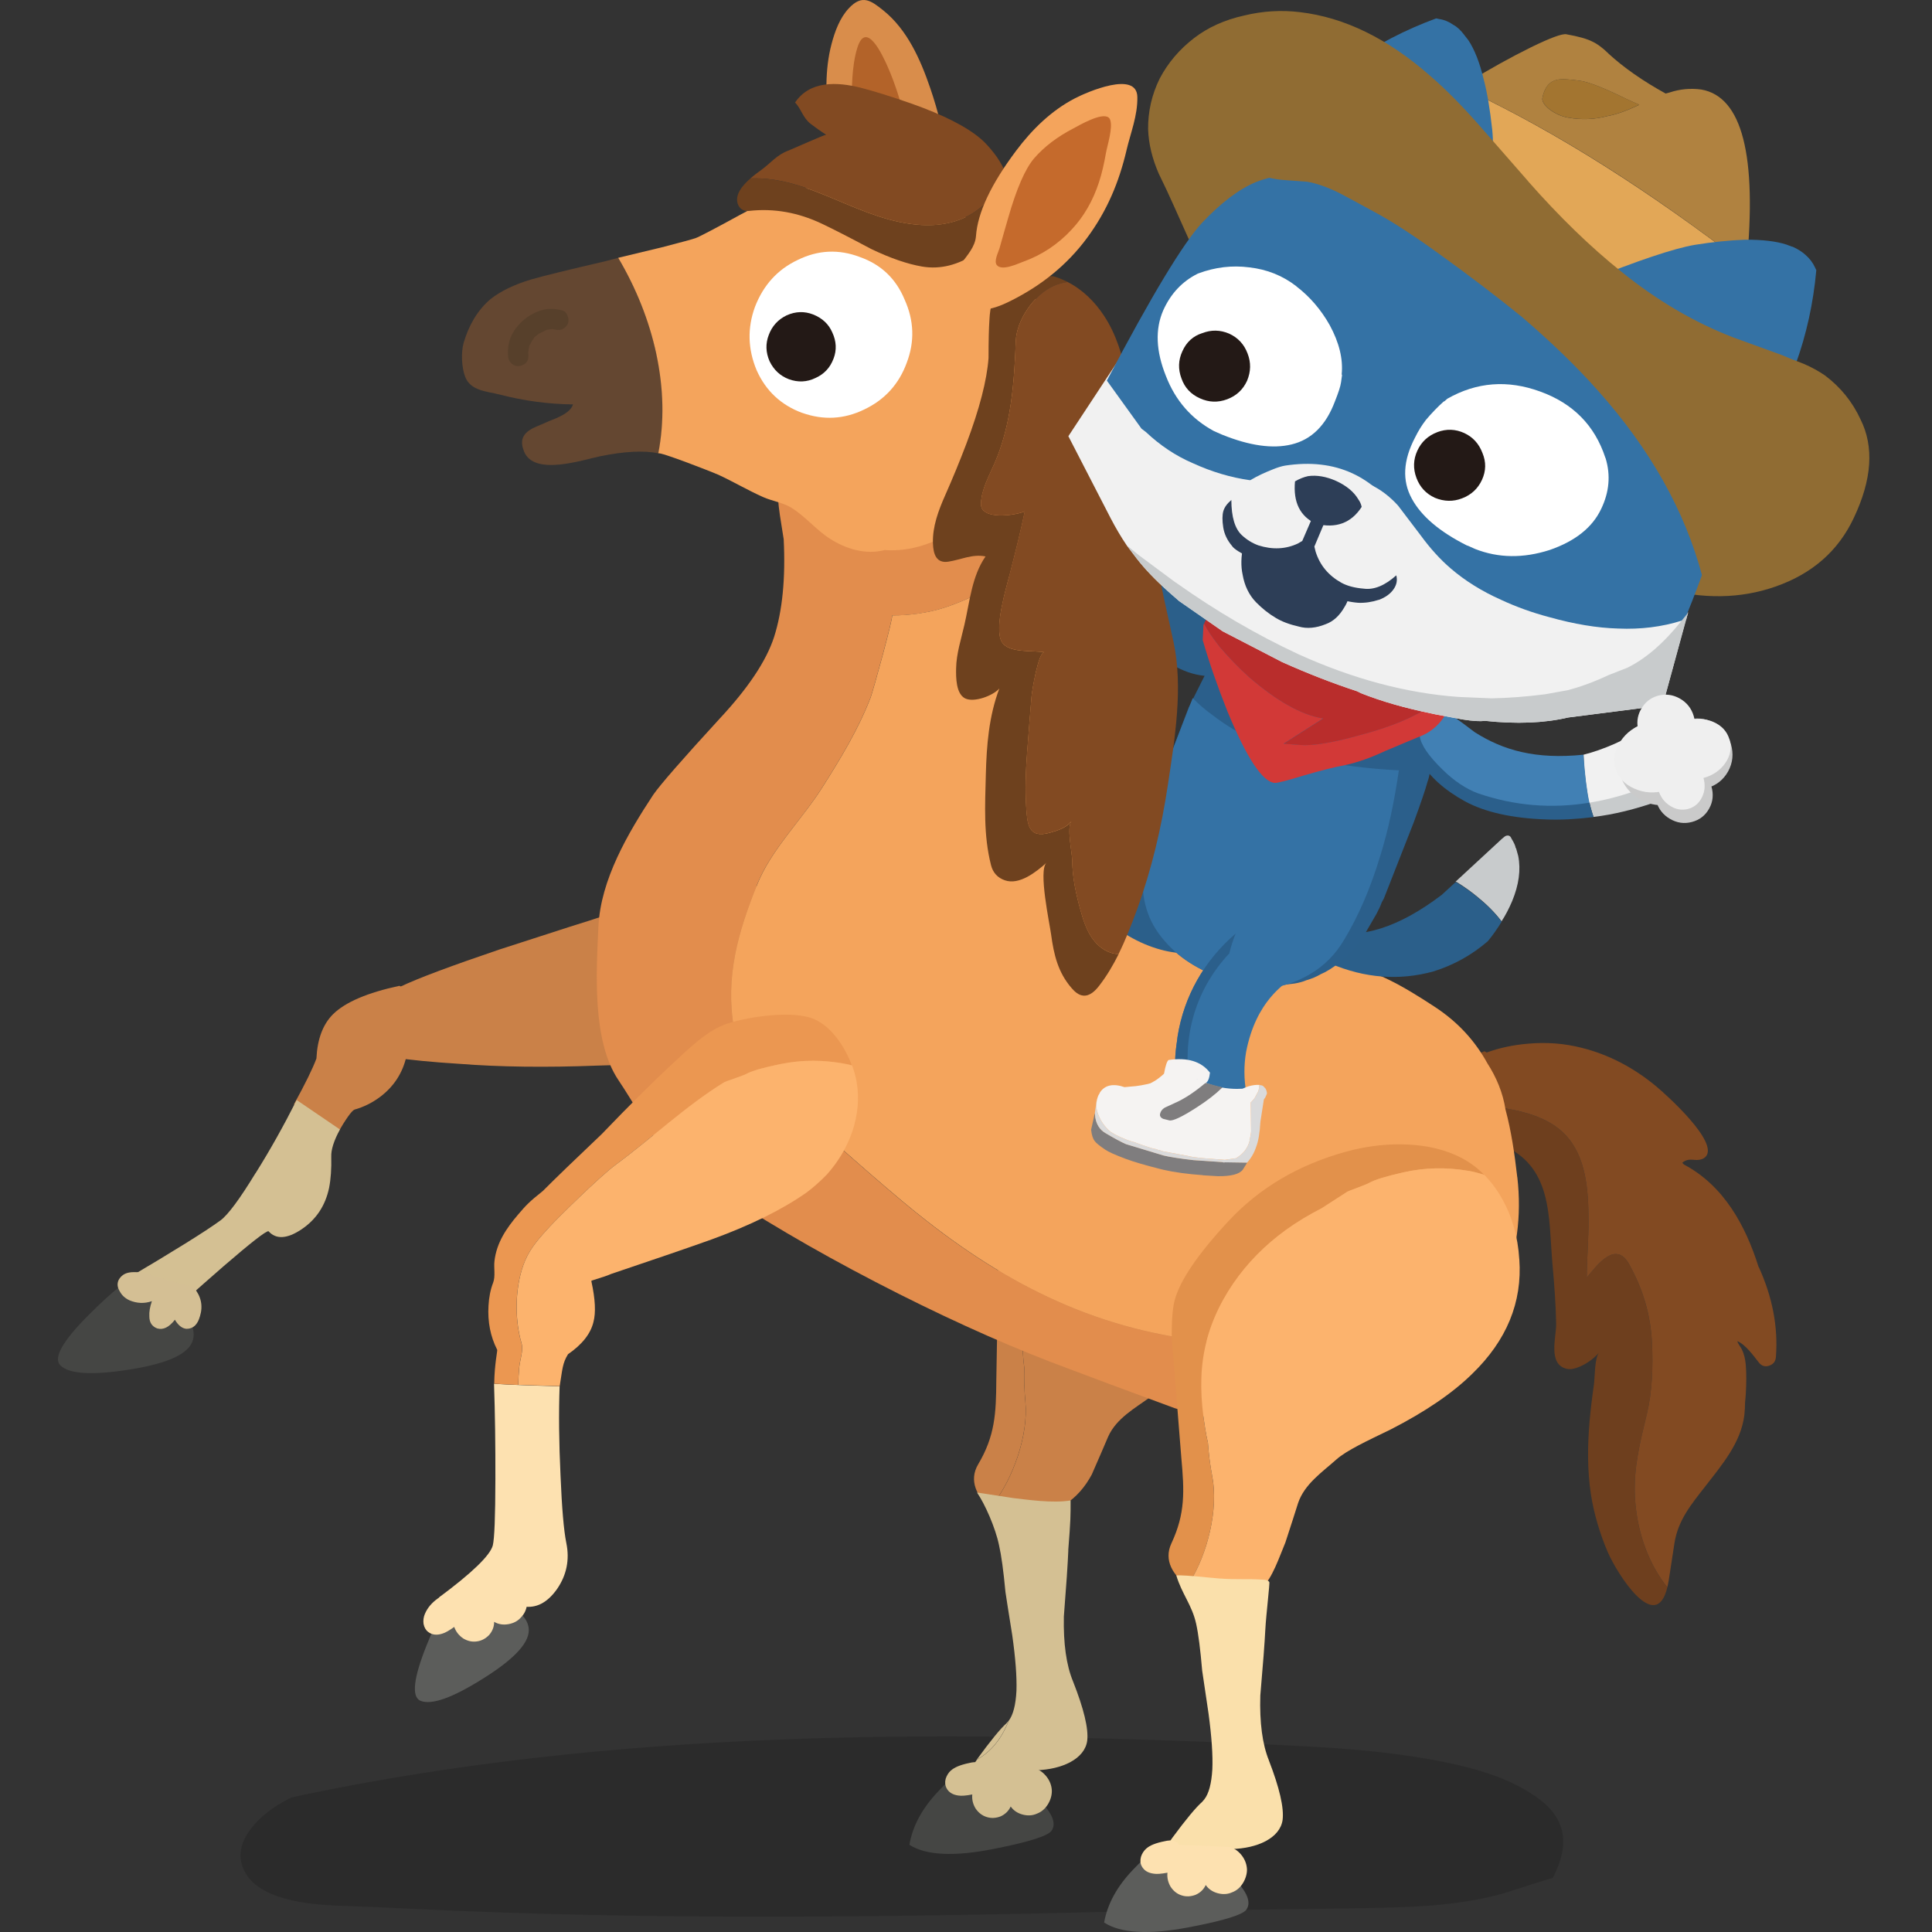 <svg fill="none" height="300" viewBox="0 0 300 300" width="300" xmlns="http://www.w3.org/2000/svg" xmlns:xlink="http://www.w3.org/1999/xlink"><rect x="0" y="0" width="300" height="300" fill="#333333" stroke="none"/><clipPath id="a"><path d="m0 0h300v300h-300z"/></clipPath><g clip-path="url(#a)"><path d="m52.01 295.903c5.732.205 10.034.384 12.904.541 36.081 1.727 72.308 1.275 108.528.397 3.19-.062 15.431-.238 36.719-.518.243-.004.494-.005.736-.013 4.901-.071 8.609-.203 11.126-.403 4.1-.324 7.725-.904 10.857-1.741.263-.073 1.078-.321 2.444-.747.914-.296 2.076-.664 3.481-1.121.815-.255 1.584-.488 2.311-.692 1.387-2.648 1.887-4.99 1.495-7.02-.402-2.099-1.748-3.947-4.045-5.554-.948-.664-1.961-1.265-3.042-1.817-1.055-.537-2.179-1.025-3.361-1.464-1.88-.688-4.121-1.326-6.739-1.905-4.3-.919-9.112-1.624-14.45-2.104-.17-.014-.345-.027-.515-.049-3.523-.309-8.2-.58-14.023-.839-29.232-1.319-54.144-1.566-74.744-.759-27.047 1.007-51.849 3.859-74.395 8.568-.677.143-1.339.283-1.981.438-.114.04-.233.088-.351.158-2.553 1.277-4.526 2.807-5.913 4.588-1.63 2.058-2.088 4.077-1.388 6.043 1.319 3.657 6.104 5.659 14.348 6.005l-.008.012z" fill="#000" opacity=".15"/><path d="m186.432 145.554c2.219-2.188 2.435-4.505.664-6.963-1.968-2.583-4.357-3.311-7.156-2.184-3.922 2.848-7.938 5.624-12.079 8.313-.603.424-2.556 1.589-5.874 3.492l6.462 9.102 5.707-3.61c7.509-4.957 11.601-7.672 12.269-8.143z" fill="#2b5f8a"/><path d="m178.958 139.077.978-2.67c-3.921 2.848-7.937 5.624-12.079 8.313-.603.425-2.556 1.589-5.874 3.493l1.395 1.881 15.568-11.009.008-.008z" fill="#2b5f8a"/><path d="m157.182 160.776 1.786 1.756c1.669 1.472 2.954 2.105 3.861 1.889 1.046-.311 1.482-.451 1.285-.425l-2.78-2.491-.087-.012-.186-.265-3.409-3.398c-1.589-1.737-2.681-3.034-3.277-3.884l-3.455-5.499c-.364-.747-.834-1.976-1.403-3.697-.326-.986-.178-1.988.433-3l.436-.622-2.298 1.695c-.497.721-.763 1.324-.789 1.817-.038.398.091 1.145.398 2.26.144.584.656 1.684 1.517 3.292.755 1.373 1.813 3.034 3.178 4.983l.409.588c1.127 1.528 2.591 3.204 4.385 5.002v.015z" fill="#7f7d7e"/><path d="m173.489 157.822.656-.303c.197-.239.322-.516.379-.816l-.015-.47c-.026-.193-.106-.337-.246-.462l-.114-.16-.213.144-.064.133-.531.372-1.251.478-.717.106h-.232l-3.117 3.697c-.444.418-.8.702-1.081.835l-.117.167c-1.028.72-2.204.959-3.531.728l-.091-.019-1.589-1.02-.834-.85c-1.768-1.767-2.841-2.92-3.213-3.451l-.113-.159-2.708-3.413-.357-.622-.087-.012-.061-.197-.185-.258c-.186-.186-.622-.887-1.313-2.093l-.603-1.085c-.398-.561-.728-1.153-.993-1.756-.08-.106-.266-.531-.569-1.266l-.273-.842-.065-.433c-.113-1.293.107-2.522.649-3.701l.33-.55.508-.516c.152-.159.338-.318.55-.459-.205.118-.383.247-.531.372l-1.323 1.164-.054.038-.436.622c-.614 1.009-.754 2.014-.432 3 .561 1.71 1.031 2.947 1.403 3.698l3.455 5.499c.595.849 1.688 2.146 3.277 3.883l3.409 3.398.186.265.087.016 2.78 2.491c.978-.106 1.942-.436 2.875-.986.887-.47 1.979-1.358 3.265-2.689l2.787-2.351.106-.072.346-.08v-.007z" fill="#dadadb"/><path d="m166.484 147.037-.22-.087c-.337-1.085-.508-2.082-.504-2.973-1.449.641-2.973.576-4.574-.197-1.456-.721-2.609-1.419-3.451-2.094l-.789-.557c-1.001-1.73-2.218-2.405-3.648-2.033l-.303.133-.197.06c-.437.205-.789.459-1.058.748l-.509.515-.33.55c-.55 1.18-.769 2.412-.648 3.705l.064.433.273.842c.304.735.49 1.153.569 1.266.266.603.596 1.191.994 1.756l.603 1.085c.69 1.206 1.126 1.907 1.312 2.093l.186.258.061.197.091.019.356.615 2.708 3.413.114.159c.379.539 1.445 1.684 3.212 3.451l.834.85 1.589 1.02.091.019c1.324.231 2.503-.008 3.531-.728l.117-.167c.274-.141.63-.417 1.081-.835l3.118-3.69h.231l.717-.113 1.251-.478.531-.372.065-.133.212-.144c-.372-.379-.868-.709-1.502-1.008-.079-.038-.436-.167-1.054-.365l-.736-.595c-1.236-1.085-2.23-2.317-2.984-3.698-.497-.86-.873-1.657-1.119-2.385l-.061-.193c-.068-.171-.14-.273-.224-.323l.008-.019z" fill="#f5f3f2"/><path d="m161.77 148.682-1.994-.584c-.482-.087-.899 0-1.252.247-.318.224-.379.557-.171.994l.603.853c.346.489 1.961.948 4.832 1.357 2.059.3 3.872.406 5.442.304l-1.623-2.423c-2.238-.027-4.179-.274-5.833-.748h-.007z" fill="#7f7d7e"/><path d="m161.399 143.635c-1.722-.266-3.171-.941-4.35-2.022.444.854.61 1.847.504 2.974-.079.644-.292 1.425-.641 2.358l10.012 1.055c.167 1.74.948 1.953 2.352.641.14-2.367-1.134-4.407-3.816-6.114-.295-.053-.993.353-2.07 1.218-.781.015-1.438-.019-1.987-.118v.008z" fill="#f5f3f2"/><path d="m159.218 217.645c-.167-1.741-.22-3.512-.167-5.234-.106-.728-.166-1.49-.22-2.317-.303-4.566.027-8.567 1.074-12.011 1.054-3.511 2.874-6.822 5.461-9.924 2.495-2.97 5.457-5.427 8.893-7.445 1.836-1.073 3.834-2.029 5.886-2.837.629-.311 2.014-1.027 4.107-2.112.125-.099.728-.266 1.786-.539.986-.276 1.597-.443 1.786-.534.941-.433 2.735-.789 5.477-1.142 3.443-.425 6.682-.17 10.057.728.834.224 1.642.524 2.431.869-1.187-1.456-2.583-2.644-4.217-3.539-2.336-1.304-5.12-2.119-8.336-2.449-2.723-.277-5.514-.179-8.377.303-7.608 1.305-14.062 4.32-19.376 9.041-5.131 4.559-8.271 8.328-9.416 11.309-.455 1.214-.808 3.167-1.039 5.863l-.323 18.7c-.034 5.109-.204 8.598-2.814 12.997-1.52 2.564-.151 5.036 1.821 6.769.132-.14.265-.276.383-.432 3.185-4.054 5.616-10.839 5.12-16.064v-.008z" fill="#ca8148"/><path d="m209.938 188.72c.133-3.523-.478-6.77-1.809-9.724-.641-1.453-1.43-2.731-2.336-3.849-.789-.345-1.597-.645-2.431-.869-3.375-.906-6.614-1.16-10.058-.728-2.742.353-4.535.709-5.476 1.142-.197.091-.8.257-1.786.538-1.058.273-1.669.436-1.786.535-2.094 1.084-3.478 1.801-4.107 2.112-2.045.808-4.047 1.756-5.886 2.837-3.436 2.025-6.398 4.486-8.893 7.444-2.591 3.099-4.411 6.406-5.462 9.925-1.046 3.444-1.376 7.448-1.073 12.011.053.834.114 1.596.22 2.317-.053 1.722 0 3.493.167 5.233.497 5.226-1.934 12.011-5.12 16.065-.117.152-.25.292-.383.432.588.516 1.225.967 1.862 1.339 3.853 2.234 4.927.611 8.799-1.293l1.073-.63c1.642-1.073 3.007-2.601 4.073-4.585 1.111-2.529 1.961-4.498 2.556-5.905 1.278-2.848 4.198-4.425 6.527-6.128 1.741-1.293 5.123-2.458 8.878-3.857 5.628-2.226 10.103-4.676 13.429-7.369 5.84-4.645 8.847-10.315 9.018-17.005l.008.008z" fill="#ca8148"/><path d="m165.878 240.71c.379-4.782.364-5.26.364-7.725-2.761.478-6.845-.133-8.893-.364l-5.636-.861c1.218 1.775 2.86 5.465 3.417 8.188.357 1.554.69 3.974.994 7.247.125.876.478 3.106 1.054 6.705.508 3.584.728 6.466.656 8.647-.114 2.207-.516 3.754-1.21 4.664-1.081 2.784-2.726 4.798-4.934 6.03l-3.648 5.431 12.496 3.531c-.114-.933-.193-1.946-.239-3.042-.095-2.181.118-3.61.622-4.278 4.012-.125 7.517-1.756 7.9-4.585.22-1.881-.524-4.956-2.204-9.215-1.039-2.511-1.509-5.871-1.422-10.077.379-4.782.611-8.214.694-10.296h-.007z" fill="#d4c093"/><path d="m151.675 273.237c2.203-1.233 3.853-3.239 4.934-6.03l-.33.383c-.952.853-2.484 2.731-4.604 5.639z" fill="#d4c093"/><path d="m161.251 279.355c-2.105-2.041-5.044-3.353-8.795-3.948-.356-.061-.716-.114-1.08-.152-.152-.019-.304-.034-.459-.053-.562-.061-1.138-.106-1.733-.133-1.138.755-2.31 1.794-3.516 3.114-2.484 2.624-3.967 5.378-4.456 8.283 2.594 1.649 6.993 1.854 13.156.621 5.503-1.084 8.487-2.047 8.954-2.867.728-1.126.045-2.741-2.067-4.861h-.008z" fill="#454644"/><path d="m147.67 274.902c-.398.364-.667.8-.826 1.304-.141.55-.091 1.028.125 1.445.345.664.974 1.047 1.873 1.161.463.072 1.172.019 2.132-.171-.073.774.098 1.506.515 2.184.452.664 1.02 1.1 1.722 1.32.694.22 1.418.186 2.158-.098.72-.327 1.251-.842 1.57-1.536.432.614 1.047 1.035 1.847 1.251.8.212 1.536.171 2.226-.14.702-.266 1.27-.747 1.703-1.445.425-.694.629-1.418.614-2.147-.038-.769-.303-1.479-.792-2.12-.497-.637-1.1-1.084-1.813-1.346l-7.979-.25c-.346-.664-1.108-.85-2.272-.55-1.339.277-2.272.664-2.803 1.153v-.012z" fill="#d4c093"/><path d="m62.269 153.158h-.205l-1.073 11.025c2.643.406 6.091.743 10.35 1.009 6.231.489 13.376.584 21.439.273 1.794-.046 4.502-.133 8.131-.273 3.178-.133 5.886-.406 8.123-.808 1.934-.357 3.702-.827 5.31-1.411 2.192-.717 4.099-1.836 5.715-3.36 1.748-1.657 2.886-3.519 3.428-5.579.451-1.702.516-3.584.205-5.643-.311-2.916-1.058-5.267-2.226-7.061-1.214-1.836-2.886-3.254-5.04-4.233-2.245-.986-5.173-.959-8.806.069-3.986 1.524-6.808 2.575-8.461 3.159-2.734 1.035-6.337 2.237-10.827 3.629-5.829 1.881-9.428 3.049-10.82 3.497-7.528 2.556-12.621 4.46-15.257 5.719l.008-.008z" fill="#ca8148"/><path d="m253.873 232.48c-.247-4.524.808-8.586 1.854-12.924.842-3.486.967-7.38.793-10.979-.22-4.464-1.403-8.382-3.55-12.269-2.051-3.716-4.888-.011-6.576 2.082.008-2.973.285-5.954.273-8.904-.019-4.737-.371-9.952-3.667-13.342-2.708-2.795-6.792-3.675-10.641-4.267-1.1-.166-2.219-.326-3.319-.159-.789.118-1.543.391-2.283.668-1.1.409-2.199.826-3.292 1.259 2.2 2.643 6.349 2.734 9.47 4.001 8.298 3.379 7.475 11.354 8.142 18.768.273 3.034.509 6.129.562 9.17.034 1.98-1.339 6.288 1.642 6.963.667.152 1.369-.053 2.006-.326 1.145-.497 2.177-1.244 3.007-2.173-.69.774-.641 3.921-.792 4.976-.273 1.888-.508 3.788-.675 5.692-.319 3.751-.357 7.551.204 11.282.452 2.981 1.419 6.22 2.61 8.988 1.41 3.285 7.467 12.971 9.264 5.484-.166-.197-.326-.405-.477-.603-2.83-3.857-4.297-8.612-4.555-13.383v-.008z" fill="#6e3f1e"/><path d="m273.081 196.767c-2.025-6.477-5.423-12.674-11.601-15.939-.087-.091-.17-.186-.257-.273.284-.258.656-.433 1.039-.471.402-.045.807.038 1.217.038.497 0 1.028-.14 1.369-.504 2.128-2.245-6.098-9.618-7.672-10.93-3.55-2.943-7.395-4.938-11.548-5.977-2.689-.694-5.476-.906-8.37-.648-2.309.193-4.437.656-6.401 1.365-.118-.061-.232-.133-.353-.193-3.284 1.27-9.576 4.073-8.112 8.464.258.774.63 1.404 1.073 1.942 1.093-.432 2.192-.849 3.292-1.259.747-.277 1.498-.557 2.283-.667 1.1-.16 2.219-.008 3.319.159 3.845.588 7.926 1.471 10.641 4.266 3.296 3.398 3.648 8.613 3.667 13.342.012 2.947-.265 5.928-.273 8.905 1.688-2.094 4.525-5.791 6.576-2.082 2.147 3.883 3.338 7.804 3.55 12.268.171 3.599.045 7.494-.793 10.979-1.046 4.338-2.097 8.4-1.854 12.924.258 4.771 1.729 9.527 4.555 13.384.151.205.311.409.477.603.08-.338.152-.694.22-1.1l.88-5.719c.55-3.584 2.602-6.041 4.775-8.825 2.582-3.333 5.575-6.803 6.087-11.134.072-.645.098-1.294.106-1.934.053-.471.091-.941.117-1.419.08-1.464.114-2.973-.011-4.437-.08-.861-.25-1.657-.641-2.423-.186-.372-.569-.797-.664-1.218 1.305.55 2.53 2.299 3.319 3.292.436.561.978.736 1.623.516.648-.22 1.001-.668 1.047-1.365.356-4.646-.539-9.288-2.655-13.934h-.019z" fill="#824a22"/><path d="m144.42 13.605c-1.498-4.38-3.549-8.996-7.236-11.969-1.968-1.585-3.31-2.537-5.351-.379-1.418 1.498-2.192 3.603-2.708 5.563-1.08 4.069-.906 8.419-.409 12.56.61 4.888 1.627 9.413 3.053 13.569l5.84 2.014c4.331 1.297 7.661 1.968 9.997 2.014.478-8.047-.584-15.841-3.186-23.373z" fill="#d98d4b"/><path d="m140.783 19.267c-.826-3.061-1.702-6.136-2.999-9.03-.736-1.642-3.285-7.194-4.654-2.829-.462 1.49-.663 3.095-.773 4.646-.277 3.804.186 7.646.952 11.37.788 3.849 1.774 7.247 2.992 10.194l2.848.717c2.124.478 3.656.781 4.615.906-.087-3.637-1.081-8.958-2.984-15.974h.007z" fill="#b36329"/><path d="m101.911 54.897c-1.126-5.146-3.091-10.111-5.905-14.866l-1.945.516c-5.973 1.384-9.845 2.34-11.612 2.856-2.594.781-4.703 1.794-6.295 3.053-2.067 1.756-3.402 4.175-4.153 6.758-.432 1.49-.326 3.842.224 5.279.85 2.226 3.383 2.264 5.423 2.787 3.701.96 7.517 1.472 11.336 1.517-.311.944-1.327 1.532-2.196 1.953-.648.315-1.346.535-2.002.85-1.729.827-4.684 1.384-3.409 4.517 1.566 3.853 9.071 1.293 11.798.736 3.808-.781 6.842-.929 9.083-.459.952-4.888.842-10.061-.318-15.515l-.027.011z" fill="#644731"/><path d="m87.356 51.1c.429-.22.709-.516.842-.906.125-.391.106-.781-.068-1.164-.171-.478-.478-.755-.914-.842-1.172-.303-2.23-.303-3.178 0-1.081.345-2.014.869-2.787 1.559-1.82 1.604-2.594 3.523-2.336 5.776.087.432.303.781.648 1.039.383.258.774.345 1.172.258.994-.22 1.422-.842 1.297-1.881v-.258l.065-.516.061-.258c0-.171.064-.326.197-.459l.068-.193.577-.906.648-.516 1.172-.584.258-.068.516-.068h.258l.326.068c.516.087.914.065 1.172-.068z" fill="#57402b"/><path d="m63.452 157.777c.091-2.154-.383-3.717-1.411-4.703-5.017 1.073-8.461 2.556-10.35 4.437-1.562 1.57-2.416 3.857-2.556 6.857-.584 1.57-1.748 3.94-3.497 7.122l6.656 4.703c1.392-2.42 2.306-3.717 2.753-3.895 1.437-.402 2.78-1.073 4.031-2.014 2.105-1.608 3.451-3.697 4.031-6.246l1.684-1.612c-.979-.94-1.437-2.484-1.343-4.638z" fill="#ca8148"/><path d="m39.67 182.177c-2.461 4.035-4.278 6.474-5.434 7.327-2.332 1.703-7.259 4.771-14.779 9.208l8.999 3.425c2.059-1.836 4.138-3.675 6.25-5.511 4.259-3.674 6.587-5.491 6.986-5.445 1.164 1.297 2.867 1.213 5.105-.274 2.283-1.524 3.72-3.674 4.304-6.45.273-1.392.383-3 .338-4.843-.045-1.074.406-2.484 1.343-4.233l-6.713-4.569c-2.059 4.073-4.183 7.861-6.383 11.362l-.011.007z" fill="#d4c093"/><path d="m26.207 201.359-4.703-3.292c-1.392.311-3.967 2.352-7.729 6.114-4.031 4.035-5.51 6.629-4.437 7.797 1.35 1.392 4.953 1.616 10.82.675 6.011-.941 9.276-2.484 9.811-4.638.489-1.881-.762-4.1-3.762-6.66h-.008z" fill="#454644"/><path d="m31.05 204.39c.497-1.608.186-3.095-.933-4.437l-7.998-2.352c-.941-.091-1.642-.091-2.086 0-.721.133-1.259.516-1.608 1.146-.273.584-.205 1.187.197 1.816.311.584.808 1.032 1.475 1.347 1.164.489 2.332.538 3.489.132-.303.895-.444 1.684-.398 2.352 0 .94.398 1.57 1.214 1.881.933.273 1.855-.179 2.753-1.347.535.895 1.145 1.366 1.813 1.411 1.028 0 1.722-.648 2.078-1.949z" fill="#d4bf94"/><path d="m190.392 208.554c-17.976-1.252-32.486-7.991-46.563-19.008-4.199-3.246-11.897-9.936-23.104-20.058-2.893-2.529-6.098-5.848-6.765-9.758-1.377-8.1.637-14.965 3.602-22.379 2.173-5.431 6.948-10.069 10.103-15.059 2.822-4.453 5.594-9.015 7.502-13.945.383-1.001 3.64-12.78 3.337-12.784 2.484.045 5.689-.402 8.044-1.172 2.378-.774 4.676-1.79 6.853-3 4.547-2.53 8.62-5.935 11.919-9.959 1.608-1.961 3.034-4.054 4.278-6.254-1.233-9.792-3.607-18.177-7.153-25.14-1.297-2.598-2.787-5.063-4.475-7.399l-37.059 34.018c-.171.171-.106 1.297.197 3.379.383 2.423.584 3.656.584 3.701.3 6.06-.197 11.123-1.498 15.192-1.213 3.724-4.054 7.964-8.506 12.728-5.753 6.272-9.17 10.194-10.251 11.752-3.933 5.977-8.176 13.19-8.514 20.476-.33 7.061-1.001 17.74 3.106 23.835 2.363 3.512 4.49 7.505 7.046 10.823 2.484 3.228 6.736 4.195 9.534 6.997 8.093 5.279 17.097 10.407 26.995 15.39 9.473 4.763 18.321 8.658 26.543 11.684 3.197 1.214 8.609 3.228 16.228 6.034 6.788 2.12 12.302 2.814 16.546 2.078 2.901-.516 5.628-1.126 8.176-1.816 5.355-1.43 10.323-3.379 14.859-5.844 4.748-2.519 8.355-6.478 10.82-11.886-13.243 5.875-27.95 8.393-42.396 7.388l.008-.019z" fill="#e28d4d"/><path d="m235.601 182.799c-.417-3.648-.933-7.186-1.828-10.512-.402-2.609-1.411-5.002-2.814-7.179-1.847-3.36-4.456-6.345-8.237-8.81-4.782-3.121-9.363-5.871-14.767-6.637-5.769-1.775-11.825-2.544-17.893-2.165-.842.053-1.582.258-2.226.569-1.157-.061-2.317-.087-3.482-.053-5.999.159-14.346-4.604-16.117-10.653-.516-1.775-.452-6.148.197-13.118 1.081-11.601 1.706-18.981 1.881-22.14.55-9.932.311-18.902-.702-26.93-1.251 2.2-2.67 4.293-4.278 6.254-3.303 4.027-7.368 7.433-11.919 9.955-2.185 1.214-4.483 2.226-6.853 3-2.359.77-5.563 1.217-8.044 1.172.304 0-2.954 11.787-3.337 12.784-1.908 4.934-4.68 9.493-7.501 13.945-3.167 4.995-7.934 9.633-10.103 15.06-2.966 7.414-4.987 14.274-3.603 22.379.667 3.914 3.872 7.236 6.766 9.758 11.21 10.129 18.905 16.815 23.103 20.058 14.07 11.017 28.576 17.756 46.559 19.007 14.449 1.009 29.152-1.509 42.396-7.387.166-.357.326-.729.477-1.1 2.253-5.454 3.027-11.211 2.333-17.271l-.012.012z" fill="#f4a45c"/><path d="m188.238 229.245c-.33-1.715-.558-3.47-.668-5.192-.17-.717-.311-1.464-.443-2.291-.748-4.513-.801-8.525-.099-12.056.709-3.599 2.203-7.069 4.475-10.406 2.2-3.193 4.9-5.928 8.123-8.275 1.722-1.244 3.622-2.393 5.583-3.391.595-.371 1.9-1.213 3.879-2.503.114-.113.702-.33 1.73-.709.952-.371 1.543-.595 1.729-.709.895-.516 2.647-1.047 5.344-1.661 3.382-.755 6.629-.823 10.084-.247.853.141 1.683.365 2.503.63-1.316-1.331-2.83-2.378-4.544-3.114-2.457-1.073-5.298-1.615-8.536-1.63-2.735-.012-5.511.356-8.302 1.118-7.448 2.033-13.581 5.666-18.408 10.877-4.669 5.036-7.43 9.09-8.275 12.17-.338 1.251-.497 3.227-.463 5.935l1.49 18.643c.463 5.086.63 8.579-1.543 13.209-1.263 2.697.33 5.022 2.461 6.558.114-.152.232-.304.338-.471 2.78-4.346 4.535-11.328 3.534-16.482h.008z" fill="#e2914b"/><path d="m235.912 195.531c-.212-3.524-1.126-6.69-2.734-9.5-.781-1.385-1.688-2.579-2.7-3.603-.823-.266-1.65-.486-2.503-.63-3.451-.576-6.702-.512-10.084.247-2.697.614-4.449 1.145-5.344 1.661-.186.114-.774.337-1.729.709-1.028.379-1.616.603-1.73.709-1.979 1.286-3.284 2.131-3.879 2.503-1.961 1.001-3.861 2.139-5.583 3.391-3.223 2.343-5.931 5.081-8.123 8.275-2.279 3.337-3.766 6.803-4.475 10.406-.709 3.531-.649 7.547.099 12.056.132.823.273 1.578.443 2.291.118 1.721.338 3.477.668 5.191 1.001 5.154-.763 12.136-3.535 16.482-.106.167-.224.319-.337.47.637.459 1.312.85 1.979 1.153 4.054 1.847 4.961 2.113 8.636-.151l1.005-.728c1.528-1.233 2.734-4.87 3.61-6.948.861-2.624 1.517-4.672 1.972-6.121.994-2.954 3.755-4.809 5.905-6.732 1.608-1.448 4.865-2.943 8.468-4.695 5.382-2.757 9.603-5.631 12.656-8.631 5.362-5.192 7.804-11.123 7.323-17.802l-.008-.007z" fill="#fcb36d"/><path d="m197.04 273.366c-1.02-2.518-1.464-5.882-1.339-10.084.417-4.782.675-8.214.781-10.288.118-2.265.717-7.176.615-7.335-.179-.292-.569-.345-.907-.364-2.67-.178-3.974.026-6.978-.197-1.998-.152-4.467-.497-6.561-.478.88 2.928 2.443 4.596 3.087 7.52.346 1.563.656 3.975.933 7.255.118.876.452 3.106.994 6.713.482 3.591.683 6.473.584 8.65-.133 2.2-.542 3.755-1.252 4.657l-.329.383c-.96.842-2.511 2.708-4.65 5.605l-3.694 5.401 12.462 3.629c-.106-.933-.171-1.949-.212-3.041-.072-2.181.144-3.603.656-4.274 4.012-.091 7.535-1.696 7.933-4.525.232-1.881-.477-4.956-2.131-9.234l.015.007z" fill="#fae0ab"/><path d="m191.548 291.589c-2.085-2.059-5.017-3.39-8.768-4.02-.352-.061-.716-.117-1.08-.167-.152-.019-.304-.038-.455-.053-.562-.064-1.138-.117-1.734-.144-1.145.747-2.324 1.775-3.542 3.087-2.503 2.602-4.012 5.347-4.52 8.241 2.582 1.669 6.97 1.915 13.148.736 5.51-1.047 8.503-1.98 8.973-2.795.743-1.119.068-2.742-2.025-4.877l.007-.008z" fill="#5c5d5b"/><path d="m178.002 287.03c-.398.364-.675.796-.834 1.297-.141.55-.107 1.027.113 1.445.345.667.967 1.054 1.862 1.171.463.08 1.172.027 2.139-.151-.079.773.091 1.505.497 2.192.444.667 1.013 1.115 1.707 1.331.686.224 1.41.193 2.158-.087.728-.319 1.259-.827 1.581-1.525.432.622 1.039 1.047 1.836 1.267.792.22 1.535.186 2.226-.118.701-.258 1.278-.735 1.706-1.43.425-.694.641-1.41.637-2.138-.034-.77-.292-1.479-.773-2.128-.49-.645-1.092-1.092-1.809-1.358l-7.972-.318c-.345-.668-1.1-.853-2.264-.569-1.339.265-2.279.641-2.814 1.134l.008-.011z" fill="#fde1b0"/><path d="m76.737 214.856h-.026c.159 4.585.224 9.519.212 14.798-.011 5.845-.144 9.28-.402 10.323-.425 1.563-3.22 4.259-8.389 8.097l.193.194 4.418.823c.08.007.171 0 .266 0-.224.219-.338.326-.266.265l4.483 1.081.258.193c.948-1.046 2.2-1.437 3.762-1.187 1.987.338 3.736-.561 5.245-2.689 1.498-2.173 1.98-4.558 1.449-7.148-.398-1.95-.694-5.454-.903-10.513-.239-5.021-.292-9.625-.14-13.827l-5.45-.167c-2.059-.072-3.637-.152-4.714-.231l.008-.008z" fill="#fde1b0"/><path d="m76.206 248.237-5.423-1.133c-1.111.807-2.621 3.599-4.536 8.373-2.048 5.116-2.37 7.983-.975 8.613 1.729.72 5.014-.452 9.86-3.52 4.979-3.121 7.289-5.738 6.948-7.85-.277-1.854-2.23-3.352-5.875-4.471z" fill="#5c5d5b"/><path d="m65.971 250.615c-.205.497-.273 1.001-.205 1.528.106.558.345.975.717 1.259.588.455 1.323.55 2.184.273.451-.125 1.073-.477 1.866-1.046.258.735.721 1.323 1.377 1.775.683.417 1.384.576 2.112.477.721-.091 1.365-.424 1.919-.993.523-.596.789-1.286.789-2.052.648.383 1.384.504 2.2.364s1.471-.485 1.968-1.054c.531-.531.846-1.206.941-2.021.091-.808-.011-1.552-.33-2.211-.356-.683-.895-1.218-1.604-1.597-.717-.372-1.456-.531-2.211-.463-1.157.091-2.298-.011-3.444.33-1.244.379-2.363 1.066-3.557 1.57-1.873.797-3.887 1.87-4.714 3.85l-.008.015z" fill="#fde1b0"/><path d="m80.962 208.528c-1.134-3.903-1.005-9.076.584-12.811.846-2.003 2.351-3.645 3.819-5.249 1.157-1.259 7.733-7.771 10.277-9.64 5.583-4.1 10.805-9.068 16.698-12.72.118-.106.709-.318 1.749-.667.967-.353 1.554-.562 1.74-.668.903-.497 2.67-.986 5.378-1.543 3.398-.683 6.648-.675 10.084-.019.33.064.664.144.986.231-1.092-2.954-3.167-6.022-5.848-7.187-3.277-1.418-10.05-.402-13.421.664-3.197 1.009-6.243 4.1-8.662 6.333-2.78 2.564-6.425 6.182-10.911 10.85-4.191 3.975-7.236 6.918-9.143 8.833-2.12 1.676-2.655 2.272-3.815 3.629-1.835 2.147-3.383 4.411-3.701 7.293-.114 1.035.178 2.344-.205 3.326-.409 1.058-.648 2.26-.717 3.591-.144 2.473.296 4.752 1.35 6.823.072.091-.417 2.173-.463 5.26.899.065 2.15.133 3.728.193.019-.913.068-1.827.152-2.741.117-1.225.683-2.598.338-3.778z" fill="#eb9751"/><path d="m132.284 165.434c-.326-.087-.656-.171-.986-.231-3.435-.649-6.686-.664-10.084.019-2.707.557-4.475 1.046-5.377 1.543-.186.106-.781.319-1.741.668-1.031.352-1.627.561-1.748.667-5.894 3.648-11.116 8.613-16.698 12.72-2.541 1.869-9.124 8.381-10.277 9.64-1.471 1.604-2.973 3.246-3.819 5.245-1.589 3.735-1.714 8.916-.584 12.811.345 1.179-.22 2.556-.338 3.777-.091.914-.133 1.828-.152 2.742.319.011.641.026.978.038l5.45.167c.436-2.644.41-3.524 1.293-4.957 2.192-1.509 3.508-3.178 3.948-4.995.391-1.471.284-3.565-.311-6.28v-.144c1.562-.485 2.59-.834 3.061-1.047 6.951-2.34 12.158-4.126 15.621-5.366 6.056-2.207 10.956-4.631 14.718-7.274 1.032-.77 2.094-1.703 3.171-2.81 1.786-2.006 3.106-4.247 3.948-6.697.86-2.583 1.084-5.135.667-7.646-.14-.823-.383-1.71-.717-2.601l-.019.007z" fill="#fcb36d"/><path d="m162.078 54.927c-.027-4.665-.744-9.492-3.819-12.89-2.018-2.234-3.47-4.71-5.875-6.618-2.495-1.987-5.37-3.466-8.351-4.566-4.888-1.801-9.416-2.211-14.547-2.37-2.291-.065-4.775.887-6.914 1.623-2.537.869-5.139 1.873-7.494 3.167-4.111 2.253-6.462 3.485-7.073 3.705-.481.171-2.23.648-5.256 1.43l-6.754 1.623c2.814 4.763 4.782 9.72 5.905 14.866 1.164 5.454 1.27 10.626.318 15.515.072-.372 8.681 3 9.311 3.299 2.37 1.092 4.622 2.439 7.012 3.493 1.369.603 3.079.85 4.342 1.635 2.139 1.32 3.834 3.425 5.984 4.809 2.488 1.597 5.568 2.537 8.503 1.764 2.905.212 5.833-.455 8.442-1.729 1.278-.622 2.37-1.445 3.534-2.245.93-.637 1.961-.975 2.868-1.65 4.315-3.235 7.702-8.222 8.912-13.482.455-1.968.614-3.993.743-6.015.106-1.695.205-3.512.193-5.359h.012z" fill="#f4a45c"/><path d="m152.331 21.588c-2.203-1.9-5.821-3.743-10.838-5.518-3.243-1.126-5.879-1.949-7.911-2.465-3.577-.88-7.801-1.126-10.126 2.317.967.96 1.172 2.351 2.442 3.326.774.595 1.57 1.153 2.389 1.684-.14-.091-5.351 2.26-5.931 2.476-1.733.656-2.674 1.9-4.099 2.947-.459.338-1.108.8-1.73 1.35 9.424-.372 16.979 6.724 26.691 7.247 3.08.167 6.284-.55 8.708-2.458 1.554-1.225 3.363-2.237 4.786-3.626-.285-1.695-1.047-3.364-2.299-5.006-.773-.994-1.471-1.756-2.078-2.272l-.007-.008z" fill="#824a22"/><path d="m143.222 34.949c-9.713-.516-17.263-7.611-26.691-7.247-1.312 1.145-2.556 2.659-1.9 4.141.353.694.914.994 1.687.906 3.846-.432 7.635.239 11.355 2.014 1.733.823 4.263 2.12 7.596 3.895 2.985 1.43 5.628 2.34 7.911 2.731 2.814.478 5.601-.22 8.378-2.082 2.813-1.862 4.501-4.153 5.066-6.883.266-1.206.285-2.393.091-3.565-1.422 1.384-3.231 2.397-4.786 3.626-2.416 1.908-5.628 2.624-8.707 2.458z" fill="#6e411e"/><path d="m124.574 64.112c3.285 1.164 6.482.994 9.603-.516 3.197-1.517 5.404-3.937 6.621-7.266 1.252-3.284 1.138-6.553-.326-9.8-1.339-3.246-3.656-5.454-6.948-6.618-3.284-1.252-6.507-1.1-9.666.459-3.114 1.471-5.317 3.895-6.622 7.266-1.206 3.284-1.119 6.58.258 9.864 1.43 3.201 3.789 5.404 7.077 6.618v-.008z" fill="#fff"/><path d="m129.429 55.701c.516-1.339.451-2.704-.194-4.088-.561-1.297-1.562-2.226-2.988-2.788-1.339-.516-2.7-.478-4.084.133-1.339.648-2.272 1.661-2.788 3.049-.516 1.339-.478 2.704.125 4.088.649 1.339 1.642 2.272 2.993 2.787 1.422.516 2.806.459 4.145-.193 1.338-.603 2.271-1.604 2.787-2.988z" fill="#231916"/><path d="m173.724 71.754c-.702.284-1.305.584-1.82.899-1.119 5.56-1.263 10.475-.433 14.745l7.847-1.87c-.736-2.677-.019-6.345 2.15-10.998-2.469-2.689-5.051-3.618-7.748-2.784z" fill="#c8cbcc"/><path d="m179.288 85.589-7.805 1.817c.967 4.809 3.132 8.977 6.489 12.5 3.098 3.22 6.291 4.907 9.587 5.074 1.839.144 3.276-.277 4.312-1.293 1.338-1.267 1.528-2.617.55-4.062-.728-1.039-1.908-1.995-3.535-2.848-2.226-1.145-4.183-2.715-5.878-4.71-1.661-1.968-2.894-4.126-3.713-6.485v.007z" fill="#2b5f8a"/><g fill="#c8cbcc"><path d="m179.875 76.995c1.119-.398 1.961-1.119 2.522-2.154.497-1.085.562-2.207.186-3.36-.409-1.179-1.156-2.014-2.245-2.518-1.085-.497-2.226-.576-3.409-.224-1.146.432-1.969 1.191-2.462 2.287-.523 1.119-.568 2.226-.144 3.307.436 1.145 1.18 1.953 2.23 2.423 1.001.542 2.113.622 3.322.239z"/><path d="m177.862 81.903c1.384-.47 2.396-1.331 3.026-2.59.683-1.331.774-2.67.277-4.02-.478-1.445-1.392-2.465-2.734-3.049-1.297-.656-2.67-.747-4.111-.273-1.377.531-2.363 1.437-2.959 2.723-.629 1.259-.682 2.579-.151 3.963.459 1.323 1.35 2.325 2.681 3.015 1.259.63 2.583.709 3.967.246l.007-.015z"/><path d="m184.457 76.32c-.38-.933-.994-1.623-1.855-2.059-.887-.398-1.828-.463-2.802-.167-.975.353-1.684.952-2.113 1.817-.402.887-.436 1.79-.091 2.696.338.906.948 1.585 1.802 2.021.929.432 1.839.478 2.749.133.922-.277 1.616-.842 2.086-1.676.425-.929.497-1.847.22-2.761h.008z"/><path d="m176.512 72.088c-.338-.906-.96-1.597-1.855-2.059-.895-.402-1.82-.463-2.802-.171-.88.303-1.571.903-2.071 1.767-.402.827-.451 1.748-.125 2.757.303.88.921 1.544 1.839 1.968.922.432 1.839.504 2.761.22.975-.353 1.669-.933 2.071-1.764.451-.8.504-1.71.185-2.708l-.007-.007z"/><path d="m229.495 139.335c1.472 1.191 2.689 2.431 3.667 3.728.603-.929 1.146-1.961 1.635-3.114 1.058-2.552 1.377-4.896.952-7.035l-.33-1.187-.068-.068c-.034-.304-.247-.789-.656-1.456-.152-.399-.429-.535-.82-.425-.132.038-.356.197-.675.489l-7.179 6.637.198.072c1.262.789 2.358 1.577 3.269 2.351z"/></g><path d="m226.226 137.048-.197-.072-2.158 1.979c-6.629 5.037-12.526 6.918-17.71 5.651l.432 5.021c5.355 2.272 10.679 2.677 15.985 1.217 3.159-.986 5.973-2.552 8.45-4.695.735-.876 1.444-1.888 2.146-3.022-.978-1.297-2.2-2.545-3.667-3.728-.914-.774-2.006-1.563-3.269-2.351z" fill="#2b5f8a"/><path d="m214.857 139.6 4.695-11.977c1.084-2.962 1.801-5.063 2.138-6.314.141-.372.266-.869.372-1.509.463-2.06.63-3.77.497-5.143 0-1.047-.171-2.055-.497-3.015-.372-1.801-1.02-3.451-1.96-4.949-1.631-2.696-4.138-5.014-7.555-6.955-1.801-1.028-3.834-1.896-6.079-2.602l-.489-.205-3.311-1.054c-2.139-.603-3.819-.914-5.044-.941-1.934.038-3.595.577-4.987 1.616-.853.648-1.616 1.456-2.298 2.438-.694 1.02-1.29 2.013-1.802 2.973l-3.967 7.915-4.205 11.009-1.741 6.705c-.736 2.928-1.13 5.537-1.198 7.839v1.57c.007 1.915.356 3.709 1.046 5.385.694 1.676 1.836 3.3 3.425 4.854 1.316 1.297 2.939 2.431 4.839 3.387l2.272 1.013c1.236.458 2.15.754 2.741.895 1.847.515 3.641.735 5.408.667l3.888-.485c.675-.114 1.27-.273 1.786-.497.872-.25 1.623-.569 2.253-.948.841-.345 1.839-.967 2.999-1.87 1.157-.948 2.318-2.192 3.489-3.751l2.177-3.762c.304-.561.584-1.145.808-1.763l.292-.542.008.007z" fill="#2b5f8b"/><path d="m217.227 119.618c-7.6-.391-14.051-1.536-19.353-3.433-2.15-.781-4.251-1.748-6.295-2.901-1.206-.717-2.325-1.483-3.379-2.306-1.02-.728-2.018-1.581-3-2.571l-4.839 12.473-1.741 6.705c-.736 2.928-1.134 5.537-1.198 7.836v1.57c.007 1.915.356 3.709 1.046 5.385.694 1.676 1.84 3.299 3.425 4.854 1.316 1.297 2.939 2.431 4.839 3.387l2.272 1.012c1.236.459 2.15.755 2.742.895 1.839.516 3.64.736 5.408.668l1.991-.141c1.463-.371 2.92-.986 4.368-1.843 2.132-1.266 3.861-3.015 5.177-5.241 2.264-3.728 4.157-8.123 5.673-13.19 1.187-3.815 2.132-8.207 2.856-13.182l.008.011z" fill="#3472a5"/><path d="m199.918 152.309c1.733-2.086 2.181-4.024.444-6.322-1.885-2.363-4.942-3.053-8.495-1.017-4.858 4.168-8.021 9.701-9.019 16.016-.056.959-.819 3.811-.079 9.124 3.599-.072 7.186-.201 10.759-.383-.387-2.207-.383-4.346-.038-6.356 1.547-8.085 6.132-10.513 6.428-11.062z" fill="#3472a5"/><path d="m190.885 148.05c.246-1.032.572-2.059.982-3.083-4.858 4.168-8.017 9.701-9.018 16.015-.057.96-.819 3.811-.08 9.125.751-.038 1.498-.08 2.245-.118-1.809-8.317.482-16.216 5.867-21.939z" fill="#2b5f8b"/><path d="m186.792 182.5 2.333.14c2.074.019 3.364-.326 3.868-1.032.546-.86.77-1.225.648-1.088l-3.477-.053-.072.042-.296-.072-4.475-.304c-2.177-.25-3.736-.497-4.672-.728l-5.795-1.756c-.717-.299-1.79-.883-3.243-1.744-.83-.497-1.338-1.294-1.528-2.374l-.072-.706-.584 2.598c.091.815.273 1.399.557 1.76.217.303.766.754 1.658 1.35.462.322 1.49.785 3.087 1.388 1.369.504 3.132 1.028 5.282 1.562l.649.163c1.729.391 3.781.668 6.14.838l-.015.012z" fill="#7f7d7e"/><path d="m196.459 170.44.273-.614c-.004-.289-.087-.562-.235-.808l-.3-.326c-.136-.118-.28-.179-.451-.175l-.174-.045-.061.235.034.133-.144.587-.588 1.1-.44.516-.159.148.061 4.505c-.053.569-.141.986-.247 1.248l.015.19c-.28 1.133-.963 2.021-2.036 2.677l-.076.042-1.741.254-1.1-.087c-2.328-.167-3.781-.315-4.372-.459l-.175-.046-3.985-.743-.638-.224-.072.042-.163-.106-.288-.072c-.243-.019-.978-.239-2.199-.675l-1.089-.391c-.626-.156-1.221-.364-1.767-.63-.122-.026-.508-.212-1.176-.538l-.709-.425-.311-.262c-.868-.841-1.471-1.843-1.809-3.007l-.102-.584.041-.675c.008-.205.038-.425.107-.66-.076.212-.126.406-.145.588l-.22 1.631-.011.06.072.706c.186 1.081.702 1.877 1.529 2.374 1.444.857 2.529 1.437 3.242 1.744l5.795 1.752c.937.232 2.499.478 4.672.728l4.475.304.296.072.072-.042 3.478.053c.625-.679 1.099-1.494 1.418-2.453.341-.873.561-2.166.656-3.888l.523-3.363.023-.122.197-.265v-.008z" fill="#dadadb"/><path d="m184.942 167.141-.201.076c-.903-.558-1.627-1.157-2.173-1.79-.626 1.342-1.741 2.226-3.345 2.658-1.468.379-2.7.596-3.705.641l-.895.087c-1.76-.603-3.034-.337-3.808.797l-.133.277-.106.163c-.182.413-.277.804-.296 1.172l-.041.675.102.584c.334 1.164.933 2.165 1.809 3.007l.311.265.709.425c.66.334 1.054.512 1.176.539.553.265 1.149.474 1.767.629l1.089.399c1.221.428 1.96.652 2.199.667l.288.072.163.106.076-.042.626.22 3.986.744.174.045c.588.144 2.048.304 4.373.459l1.1.087 1.74-.254.076-.041c1.07-.649 1.752-1.54 2.037-2.678l-.015-.189c.11-.262.193-.683.246-1.248l-.061-4.506.16-.147.44-.516.587-1.1.145-.588-.035-.133.061-.235c-.489-.038-1.047.031-1.676.205-.087.023-.41.144-.96.383l-.883.027c-1.536-.008-2.981-.266-4.358-.774-.88-.303-1.63-.633-2.241-.997l-.156-.103c-.147-.076-.261-.11-.352-.091v.019z" fill="#f5f3f2"/><path d="m182.628 171.179-1.759.812c-.395.235-.634.55-.728.941-.088.352.075.621.481.804l.944.235c.539.136 1.961-.531 4.237-1.999 1.634-1.047 2.969-2.086 4.016-3.114l-2.625-.712c-1.589 1.35-3.109 2.366-4.562 3.041z" fill="#7f7d7e"/><path d="m179.28 167.854c-1.373.86-2.803 1.274-4.297 1.236.838.334 1.562.929 2.173 1.79.337.5.664 1.179.99 2.055l7.691-5.385c1.175 1.123 1.858.797 2.048-.986-1.351-1.752-3.493-2.404-6.425-1.968-.239.144-.481.853-.713 2.131-.542.493-1.024.869-1.467 1.134z" fill="#f5f3f2"/><path d="m169.515 145.562c-.85-1.267-1.32-2.75-1.73-4.221-.701-2.511-1.263-5.082-1.285-7.699-.016-1.285-.895-5.12-.126-6.121-.788 1.028-2.123 1.438-3.371 1.79-3.352.941-3.481-1.365-3.656-4.042-.171-2.735-.072-5.48.133-8.207.22-2.981.451-5.95.701-8.924.069-.8 1.059-7.023 2.014-6.856-1.801-.311-5.582.178-6.633-1.608-1.251-2.12.728-8.514 1.297-10.752.816-3.193 1.608-6.318 2.272-9.519-1.331.622-6.906 1.464-6.807-1.206.087-2.219 1.232-4.232 2.12-6.269 2.594-5.962 3.045-12.553 3.291-18.966.125-3.28 2.814-7.194 5.875-8.559.694-.311 1.422-.489 2.173-.614-.63-.326-1.286-.603-1.98-.823-.231-.072-.443-.087-.641-.072-1.278-.842-2.423-1.331-3.428-1.452-.611-.087-1.236-.019-1.889.194-.902.391-1.812 1.297-2.723 2.731-.914 1.472-1.403 3.265-1.49 5.385-.087 1.259-.133 3.205-.133 5.844-.258 3.466-1.403 7.896-3.443 13.308-1.02 2.704-2.124 5.366-3.292 8.009-1.032 2.332-1.98 4.843-1.9 7.433.053 1.741.542 3.167 2.416 2.867 1.953-.303 3.712-1.225 5.753-.808-2.12 3.061-2.443 6.963-3.273 10.585-.508 2.245-1.259 4.486-1.297 6.811-.027 1.403-.019 3.929 1.396 4.646 1.395.694 4.357-.425 5.316-1.536-1.626 4.319-1.979 8.809-2.097 13.383-.117 4.782-.383 9.356.808 14.058.3 1.165 1.013 1.95 2.139 2.34 2.264.797 4.881-1.304 6.47-2.715-1.297 1.153.497 9.454.72 11.131.418 3.098 1.058 5.882 3.178 8.32.482.562 1.085 1.108 1.821 1.172 1.02.091 1.866-.747 2.488-1.562 1.179-1.525 2.146-3.178 3.007-4.896-.178 0-.364-.012-.542-.038-1.51-.224-2.803-1.267-3.649-2.537l-.007.007z" fill="#6e411e"/><path d="m186.284 80.606c-5.779-1.138-8.54-7.141-9.674-12.348-1.403-6.493-1.396-13.44-5.15-19.186-1.456-2.226-3.356-4.096-5.689-5.287-.747.117-1.482.303-2.173.614-3.053 1.365-5.745 5.287-5.874 8.559-.239 6.413-.694 13.004-3.292 18.966-.887 2.033-2.033 4.046-2.12 6.269-.099 2.67 5.469 1.828 6.807 1.206-.663 3.201-1.456 6.326-2.271 9.519-.569 2.237-2.549 8.632-1.297 10.752 1.054 1.79 4.835 1.297 6.633 1.612-.952-.167-1.946 6.056-2.014 6.857-.25 2.973-.482 5.942-.702 8.923-.197 2.731-.303 5.472-.132 8.207.17 2.677.303 4.983 3.655 4.043 1.244-.353 2.583-.763 3.372-1.791-.77 1.002.114 4.843.125 6.121.019 2.617.588 5.196 1.286 7.699.409 1.471.872 2.947 1.729 4.221.853 1.27 2.147 2.313 3.648 2.537.179.027.357.038.543.038 1.084-2.184 1.979-4.486 2.821-6.785 2.344-6.45 3.834-12.807 4.855-19.614 1.065-7.096 2.37-15.01.86-22.041-.914-4.259-1.96-8.525-2.601-12.799.762.159 1.562.258 2.351.258 1.081-.087 2.052-.459 2.92-1.107.524-.398.907-.861 1.172-1.377.478-.463.895-1.009 1.206-1.623.436-.887.125-2.211-.986-2.431l-.008-.015z" fill="#824a22"/><path d="m174.919 23.344c.648-2.749 1.74-5.378 1.687-8.283-.072-4.141-7.804-.77-9.674.197-3.675 1.9-6.686 4.854-9.151 8.15-3.895 5.192-5.973 9.606-6.231 13.243-.239 3.311-4.835 5.199-3.428 8.924.595 1.578 2.362 2.476 4.054 2.511 1.687.034 3.303-.637 4.808-1.392 4.73-2.37 8.727-5.563 11.833-9.777 3.106-4.213 4.934-8.613 6.106-13.573z" fill="#f4a45c"/><path d="m172.135 18.247c-1.066-.842-4.596 1.232-5.442 1.684-2.511 1.297-4.562 2.856-6.132 4.676-1.377 1.623-2.716 4.699-4.013 9.235-.443 1.562-.906 3.121-1.338 4.684-.179.645-.922 2.014-.425 2.632.781.975 3.212-.197 4.073-.508 2.92-1.054 5.423-2.715 7.528-4.983 1.907-2.029 3.318-4.479 4.259-7.353.478-1.456.807-2.97 1.073-4.479.239-1.358 1.119-3.94.664-5.249-.054-.144-.133-.258-.239-.345z" fill="#c56a2c"/><path d="m256.603 113.967c-3.728 1.881-7.277 3.345-10.641 4.391.239 3.569.736 6.406 1.483 8.492 3.106-.357 6.481-1.187 10.152-2.477 2.014-2.033 2.905-3.963 2.67-5.768-.247-1.676-1.472-3.22-3.667-4.638h.007z" fill="#c8cbcc"/><path d="m247.448 126.858c-.747-2.093-1.251-4.923-1.482-8.491-1.881.531-3.535.948-4.972 1.251l-.588 2.154-3.531-2.298-4.911 2.128-.569-.399c-.61-.417-1.342-1.107-2.211-2.059-.868-1.054-1.517-1.82-1.953-2.298l-4.57-4.976c-.709-.743-1.369-.762-1.991-.038-.432.516-.754 1.244-.986 2.192-.144.55-.167 1.085-.053 1.612.114.853.425 1.711.941 2.556 1.369 2.371 3.675 4.453 6.906 6.239 3.125 1.691 7.315 2.624 12.56 2.81 2.204.095 4.676-.034 7.418-.364v-.015z" fill="#2b5f8b"/><path d="m221.292 111.741c-.716.816-.993 1.661-.842 2.537.179 1.366 1.366 3.106 3.55 5.226 1.76 1.741 3.603 2.974 5.514 3.69 5.662 1.934 11.427 2.412 17.29 1.445-.398-1.888-.694-4.372-.907-7.452-7.44.77-12.473-.682-16.891-3.485-2.734-2.04-3.595-2.837-5.237-3.129-1.028.061-1.847.452-2.469 1.165h-.008z" fill="#4180b4"/><path d="m255.758 112.876c-3.542 2.104-6.827 3.546-9.861 4.312.213 3.079.509 5.563.907 7.452 4.57-.744 9.109-2.306 13.618-4.692l.027-.06c1.703-3.789.14-6.129-4.688-7.024l-.007.008z" fill="#f1f1f1"/><path d="m189.398 100.455c1.498 1.741 2.992 3.292 4.521 4.665 4.35 3.769 8.195 5.923 11.547 6.458l-6.143 3.914 2.556.197c2.033.159 5.177-.372 9.447-1.57 4.649-1.221 8.301-2.749 11.005-4.585-4.721-.781-11.362-3.148-19.917-7.103-5.033-2.2-9.66-4.433-13.9-6.705-.743-.061-1.259.326-1.551 1.134.569 1.066 1.377 2.264 2.431 3.599v-.008z" fill="#b92d2c"/><path d="m224.106 109.8-1.782-.277c-2.7 1.835-6.356 3.364-11.006 4.585-4.27 1.206-7.414 1.729-9.447 1.57l-2.556-.197 6.144-3.914c-3.349-.535-7.198-2.689-11.548-6.459-1.524-1.372-3.026-2.92-4.52-4.664-1.058-1.339-1.862-2.53-2.431-3.599l-.088.197-.113 2.359c.986 3.417 2.256 7.088 3.819 11.017 3.011 7.285 5.461 11.002 7.357 11.149.409.035 1.945-.356 4.608-1.179 2.654-.77 4.786-1.305 6.39-1.597 1.892-.409 3.94-1.137 6.151-2.173l5.04-2.12c2.283-.8 3.941-2.393 4.961-4.77l-.979.064z" fill="#d23937"/><path d="m228.43 14.261-1.589-.774c-8.006 5.173-12.288 9.36-12.864 12.553-.364 2.313 3.197 5.909 10.694 10.805 5.556 3.724 10.695 6.652 15.417 8.772 3.735 1.741 7.702 3.205 11.904 4.384 3.318.978 7.126 1.82 11.434 2.522 2.476.417 4.555.55 6.231.406.736-4.665 1.244-8.544 1.543-11.646-15.078-11.62-29.326-20.631-42.766-27.021z" fill="#e2a757"/><path d="m249.75 8.303c-.879-.861-1.695-1.471-2.43-1.817-.846-.444-2.219-.834-4.092-1.164-.641-.125-2.458.542-5.458 2.002-3.231 1.597-6.443 3.379-9.64 5.351l-1.225.827 1.597.774c13.554 6.451 27.79 15.454 42.695 27.009 1.668-17.157-.676-26.285-7.032-27.385-1.676-.224-3.31-.072-4.907.459l-.614.167c-3.569-1.968-6.535-4.043-8.901-6.22h.007zm-7.964 4.081c.721-.152 1.999-.087 3.835.205 1.403.273 3.72 1.198 6.951 2.795l1.972.887c-1.961.941-3.614 1.525-4.96 1.756-1.946.523-3.967.611-6.061.246-1.065-.186-2.051-.629-2.958-1.323-.773-.641-1.137-1.206-1.073-1.695.319-1.657 1.085-2.602 2.291-2.856v-.011z" fill="#b08240"/><path d="m241.787 12.384c-1.206.25-1.973 1.206-2.291 2.856-.065.489.3 1.054 1.073 1.695.914.702 1.9 1.145 2.958 1.331 2.086.364 4.111.277 6.061-.246 1.338-.231 2.999-.823 4.96-1.756l-1.972-.887c-3.231-1.589-5.548-2.522-6.952-2.795-1.835-.284-3.113-.356-3.834-.205v.008z" fill="#a37530"/><path d="m227.417 5.482c-.584-.781-1.172-1.331-1.756-1.635-.694-.489-1.43-.789-2.199-.895l-.452-.099c-19.261 7.08-32.273 22.618-39.012 46.59l.531.63 35 21.954c6.269-13.296 9.993-24.757 11.157-34.382 1.032-8.506 1.369-14.362 1.02-17.555-.352-3.193-.789-5.791-1.323-7.79-.615-2.564-1.403-4.585-2.371-6.049l-.595-.762z" fill="#3472a5"/><path d="m282.043 41.972-.201-.425c-.334-.743-.834-1.403-1.498-1.98-.504-.459-1.161-.884-1.984-1.255l-.132-.019-.804-.307c-1.589-.523-3.736-.781-6.447-.766-2.462.095-5.071.36-7.835.804-3.224.557-8.791 2.42-16.695 5.598-8.942 3.686-19.03 10.274-30.259 19.759l30.4 28.087.667.356c21.344-12.792 32.933-29.41 34.78-49.855h.008z" fill="#3472a5"/><path d="m237.304 28.157-7.388-8.446c-2.78-3.178-5.404-5.844-7.88-7.968-6.561-5.764-13.281-9.045-20.157-9.853-2.882-.356-5.78-.186-8.7.523-3 .664-5.594 1.828-7.759 3.497-2.272 1.748-4.047 3.834-5.332 6.269-1.244 2.518-1.84 5.154-1.809 7.903.079 2.237.629 4.54 1.657 6.891 3.224 6.508 5.806 13.55 9.591 19.861 3.781 6.307 7.035 11.764 12.007 16.368 5.537 4.995 10.88 8.207 16.011 9.652 1.768.614 8.033 3.603 18.792 8.969 10.634 5.313 16.432 8.18 17.396 8.605l1.456.504 2.958.432c6.276 1.703 12.124 1.615 17.525-.273 5.715-1.987 9.78-5.545 12.185-10.672 2.825-5.954 3.17-11.051 1.046-15.295-1.251-2.715-3.087-4.987-5.502-6.811-.987-.683-2.086-1.286-3.296-1.809-1.437-.542-2.564-1.001-3.402-1.365l-7.528-2.731c-6.06-2.332-11.859-5.738-17.396-10.209-4.774-3.815-9.602-8.495-14.479-14.032l.008-.015z" fill="#906c33"/><path d="m262.148 95.081-.22.311 4.171-15.481-85.753-34.117-14.45 21.939 6.58 12.765c.755 1.449 1.57 2.841 2.465 4.168l1.582 2.082c1.259 1.623 2.901 3.337 4.926 5.146l1.635 1.43 6.781 4.71 9.249 4.783c3.895 1.74 7.759 3.253 11.609 4.516l.622.311c3.159 1.252 6.845 2.314 11.07 3.175.178.037.33.072.443.098l4.233.797c1.627.257 2.772.329 3.436.212 4.945.531 9.276.356 12.985-.516l14.661-1.873 3.611-13.315.072-.061.015-.133.273-.956.008.007z" fill="#f1f1f1"/><path d="m261.135 96.367c-2.753 3.466-5.567 5.908-8.461 7.327l-2.893 1.133c-2.204 1.04-4.331 1.821-6.372 2.352l-3.496.629c-2.939.372-5.715.584-8.317.63l-5.124-.22c-8.07-.577-16.356-2.788-24.844-6.625-6.443-2.997-12.731-6.664-18.89-11.025l-.06-.072h-.065c-.125-.099-2.025-1.509-5.715-4.24l-1.953-1.589 1.582 2.082c1.259 1.623 2.901 3.337 4.926 5.146l1.634 1.43 6.781 4.71 9.25 4.782c3.895 1.741 7.759 3.254 11.608 4.517l.622.311c3.159 1.252 6.846 2.314 11.07 3.174.205.046.372.08.509.107l4.164.788c1.63.258 2.776.33 3.436.213 4.945.531 9.276.356 12.985-.516l14.661-1.873 3.967-14.457-1.02 1.286z" fill="#c8cbcc"/><path d="m216.882 26.575c-2.803-.398-5.514-.542-8.139-.432-6.397.311-10.99 1.028-13.77 2.147-2.601 1.092-5.378 3.193-8.309 6.292-2.947 3.193-7.881 11.362-14.79 24.518l5.381 7.467.667.508c2.219 2.086 4.627 3.698 7.225 4.816 2.973 1.365 5.958 2.26 8.965 2.678 2.177.303 4.695.379 7.528.22l6.144-.417c2.086 0 3.735.277 4.945.853 1.589.736 3.038 1.828 4.358 3.28l3.53 4.646c1.483 2.029 3.034 3.736 4.661 5.127 2.23 1.915 4.836 3.538 7.809 4.862 2.381 1.107 4.873 2.002 7.463 2.685 3.899 1.092 7.475 1.688 10.721 1.775 3.505.152 6.789-.258 9.861-1.225l.8-.975c4.482-11.009 6.86-19.819 7.13-26.441-.114-2.784-.55-5.374-1.316-7.79-17.612-11.237-36.241-19.774-50.864-34.587l.007-.008z" fill="#3472a5"/><path d="m201.303 44.452c-2.124-1.65-4.563-2.624-7.316-2.935-2.662-.345-5.29-.034-7.884.929l-.133.053c-2.397 1.198-4.179 3.095-5.344 5.692-1.278 2.935-1.134 6.333.418 10.194 1.471 3.808 3.959 6.66 7.44 8.544l1.263.557c4.285 1.737 7.892 2.237 10.812 1.524 3.099-.747 5.344-2.981 6.728-6.686.538-1.346.868-2.34.952-2.981l.152-1.092-.054-.133c.232-2.37-.383-4.915-1.862-7.638-1.365-2.412-3.09-4.418-5.176-6.015v-.011z" fill="#fff"/><path d="m218.998 90.329c1.126-2.082.709-5.298-1.233-9.667-4.312-6.769-10.376-9.561-18.196-8.366-.531.087-1.153.277-1.866.565-2.734 1.081-4.463 2.112-5.199 3.095-.736.978-1.172 1.661-1.339 2.04-.735 1.676-.345 3.55 1.172 5.624 1.919 2.583 5.636 3.815 11.157 3.698 2.795 4.088 5.822 6.129 9.072 6.136 3.167 0 5.309-1.047 6.428-3.129v.008z" fill="#f1f1f1"/><path d="m214.098 93.155c1.028-.391 1.794-.941 2.279-1.635.497-.694.638-1.426.437-2.181-1.775 1.589-3.455 2.279-5.044 2.067-1.422-.114-2.591-.425-3.505-.933-1.987-1.115-3.318-2.715-3.974-4.809l-.197-.796 2.734-6.485c.171-.463.239-.762.205-.895.019-.781-.08-1.217-.284-1.323-.251-.106-.657.099-1.218.614l-.762 1.304-2.556 5.916-.683.398c-1.892.887-3.94.982-6.136.284-.933-.338-1.782-.861-2.548-1.57-1.085-1.001-1.635-2.822-1.643-5.473-.656.557-1.065 1.126-1.243 1.722-.171.595-.186 1.437-.016 2.537.171 1.054.63 1.999 1.339 2.841.3.504 1.377 1.172 3.216 2.014s4.35.941 7.52.277c1.214 2.788 2.94 4.684 5.211 5.692 1.127.482 2.363.774 3.702.88 1.039.038 2.085-.114 3.159-.463l.007.011z" fill="#2d3e57"/><path d="m186.687 51.727c-1.423.451-2.45 1.384-3.087 2.81-.638 1.377-.683 2.787-.145 4.221.497 1.43 1.449 2.458 2.875 3.095 1.384.63 2.787.683 4.225.144 1.43-.538 2.457-1.49 3.091-2.875.595-1.426.622-2.837.079-4.225-.531-1.43-1.49-2.465-2.874-3.095-1.385-.588-2.773-.614-4.157-.072h-.007z" fill="#231916"/><path d="m210.894 77.492c-.691-1.138-1.828-2.082-3.425-2.814-1.551-.69-3.007-.933-4.365-.743-.702.159-1.377.432-2.018.815-.299 3.231.782 5.427 3.25 6.58 3.106.77 5.477-.099 7.104-2.617-.091-.444-.273-.85-.55-1.214v-.007z" fill="#2d3e57"/><path d="m193.422 84.979-.376-.159c-.345 1.623-.379 3.095-.091 4.418.296 1.714.986 3.14 2.067 4.266.967.986 1.999 1.809 3.118 2.465.914.55 2.085.994 3.542 1.324 1.27.364 2.67.239 4.19-.379 1.165-.425 2.124-1.305 2.886-2.632.247-.372.505-.933.782-1.695l.151-.246-1.134-.485c-1.289-.667-2.343-1.597-3.166-2.795-.247-.193-.516-.516-.827-.978-.914-1.589-1.233-3.095-.941-4.498-1.444 1.232-2.681 1.995-3.701 2.306-1.741.557-3.614.406-5.628-.459-.372-.205-.664-.356-.868-.463l-.008.008z" fill="#2d3e57"/><path d="m221.364 65.28c-.576.736-1.126 1.623-1.642 2.67-1.854 3.546-2.017 6.697-.504 9.466 1.464 2.723 4.316 5.146 8.529 7.266l.25.087 1.066.478c3.614 1.418 7.467 1.471 11.574.152 3.975-1.373 6.641-3.504 7.998-6.386 1.244-2.59 1.483-5.199.694-7.824l-.06-.14c-1.642-4.995-5.014-8.412-10.118-10.255-5.059-1.843-9.868-1.471-14.408 1.119l-.481.417h-.069c-.933.827-1.888 1.817-2.848 2.954l.012-.008z" fill="#fff"/><path d="m223.181 67.108c-1.43.539-2.469 1.498-3.098 2.875-.63 1.377-.676 2.787-.141 4.221.531 1.43 1.491 2.465 2.867 3.095 1.43.588 2.841.622 4.225.08 1.422-.539 2.457-1.498 3.091-2.875.629-1.377.656-2.768.072-4.16-.539-1.43-1.472-2.465-2.814-3.095-1.377-.63-2.78-.683-4.21-.144l.008.008z" fill="#231916"/><path d="m264.738 90.75c2.063-2.681 4.574-4.93 7.194-7.111 1.946-1.619 3.929-3.239 5.64-5.093-.296-1.862-.66-4.312-1.096-7.365-.49-3.599-2.325-7.175-5.515-10.732-1.82-2.101-4.846-5.036-9.052-8.806-4.57-4.1-8.939-7.752-13.11-10.953-2.636-2.34-5.424-4.585-8.37-6.731-3.243-2.344-5.681-4.126-7.316-5.34v.008c-1.888-1.365-4.342-2.67-7.361-3.914-3.113-1.164-5.237-2.029-6.364-2.598-1.968-.982-4.899-1.657-8.821-2.014-4.236-.212-7.084-.379-8.555-.489-1.942-.159-3.425 0-4.464.482-.717.292-1.384.755-1.999 1.403-.622.728-.959 1.418-1.012 2.067-.194.853-.046 1.71.444 2.575l.398.683c.079.14.284.284.614.436.455.212 1.225.406 2.291.576.383.072 1.941.197 4.653.379 1.502.25 3.186.842 5.067 1.775 1.084.565 2.829 1.509 5.237 2.829 2.708 1.43 6.091 3.618 10.145 6.546 4.759 3.425 9.09 6.724 13.004 9.906 4.627 3.974 8.529 7.763 11.715 11.362 8.115 9.075 13.527 18.689 16.223 28.845.141.497.277.922.414 1.274z" fill="#906c33"/><path d="m268.777 115.545c.436 1.498.292 2.909-.436 4.24-.751 1.331-1.847 2.18-3.3 2.594-1.422.39-2.795.212-4.107-.531-1.312-.732-2.169-1.817-2.598-3.254-.421-1.411-.28-2.784.421-4.115.698-1.323 1.752-2.218 3.171-2.658 1.441-.44 2.833-.311 4.194.417 1.347.751 2.226 1.847 2.655 3.296z" fill="#cacaca"/><path d="m264.177 116.519c.527 1.798.349 3.516-.535 5.131-.906 1.601-2.237 2.64-4.001 3.129-1.722.47-3.368.262-4.949-.637-1.581-.887-2.628-2.192-3.14-3.925-.508-1.733-.338-3.375.516-4.98.842-1.608 2.116-2.677 3.819-3.2 1.74-.543 3.428-.38 5.062.5 1.631.895 2.701 2.226 3.232 3.997l-.012-.015z" fill="#cacaca"/><path d="m257.533 121.082c.572-1.085 1.441-1.802 2.609-2.147 1.191-.33 2.328-.189 3.428.421 1.096.622 1.824 1.54 2.177 2.757.353 1.214.25 2.367-.345 3.436-.599 1.085-1.491 1.771-2.693 2.09-1.175.307-2.302.155-3.383-.478-1.061-.607-1.774-1.509-2.135-2.7-.356-1.191-.242-2.314.326-3.375h.012z" fill="#cacaca"/><path d="m254.794 110.186c.573-1.084 1.441-1.801 2.609-2.146 1.191-.33 2.329-.19 3.429.421 1.096.622 1.824 1.54 2.177 2.757.352 1.213.25 2.366-.346 3.436-.599 1.084-1.49 1.771-2.692 2.089-1.176.308-2.302.156-3.383-.477-1.062-.607-1.775-1.51-2.135-2.701-.357-1.19-.243-2.313.326-3.375h.011z" fill="#efefef"/><path d="m263.483 115.643c.44 1.476.178 2.909-.782 4.301-.97 1.38-2.339 2.313-4.088 2.806-1.721.482-3.329.38-4.846-.303-1.521-.656-2.484-1.703-2.913-3.125-.432-1.422-.167-2.795.755-4.179.906-1.388 2.218-2.34 3.921-2.863 1.741-.531 3.402-.471 4.972.178 1.559.66 2.556 1.722 2.985 3.17v.012z" fill="#efefef"/><path d="m268.557 114.806c.375 1.255.163 2.469-.618 3.633-.793 1.16-1.923 1.949-3.372 2.351-1.422.391-2.768.304-4.035-.273-1.266-.565-2.07-1.456-2.427-2.658-.345-1.187-.152-2.367.595-3.535.755-1.153 1.836-1.957 3.243-2.401 1.441-.439 2.814-.375 4.119.183 1.293.568 2.12 1.475 2.484 2.704h.011z" fill="#efefef"/><path d="m262.629 118.234c.926.576 1.548 1.422 1.866 2.506.33 1.1.254 2.117-.216 3.065s-1.191 1.555-2.169 1.809c-.971.254-1.904.075-2.806-.501-.892-.573-1.487-1.392-1.809-2.465-.308-1.058-.247-2.067.197-3.004.447-.963 1.156-1.585 2.112-1.85.971-.266 1.919-.125 2.837.44z" fill="#efefef"/></g></svg>